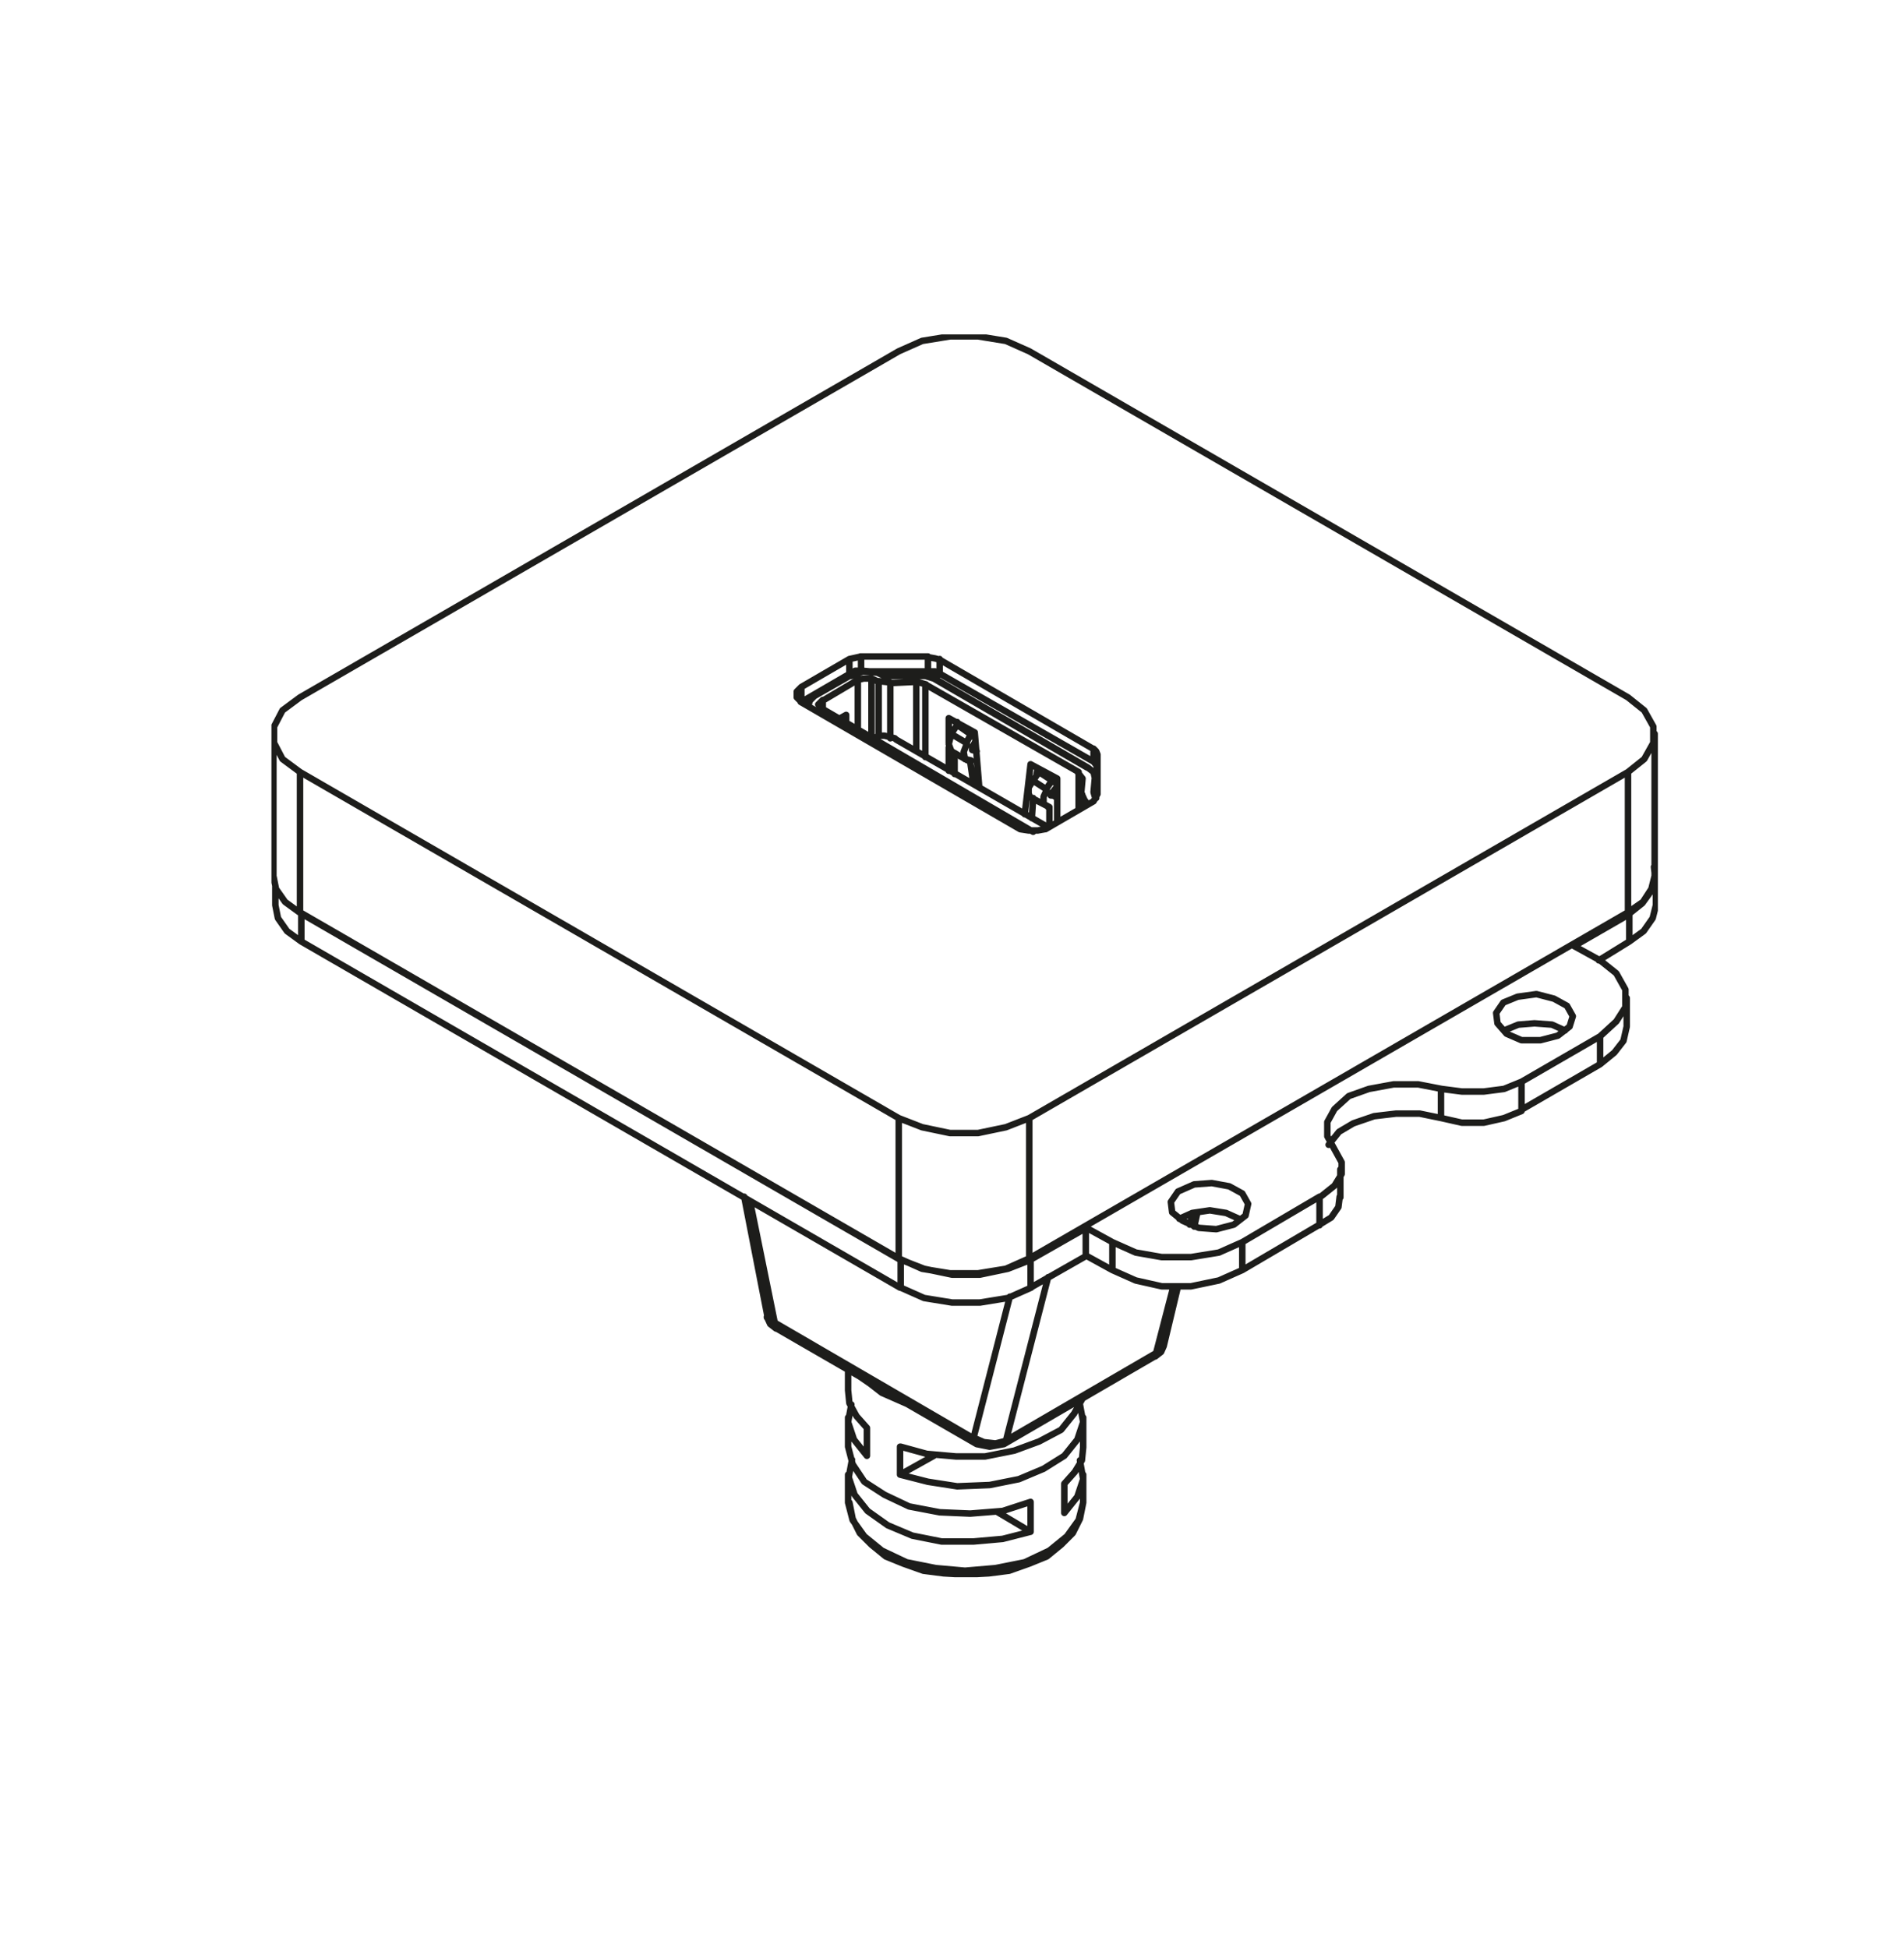<?xml version="1.0" encoding="utf-8"?>
<!-- Generator: Adobe Illustrator 26.4.1, SVG Export Plug-In . SVG Version: 6.00 Build 0)  -->
<svg version="1.1" id="Vrstva_1" xmlns="http://www.w3.org/2000/svg" xmlns:xlink="http://www.w3.org/1999/xlink" x="0px" y="0px"
	 viewBox="0 0 293.2 300" style="enable-background:new 0 0 293.2 300;" xml:space="preserve">
<style type="text/css">
	
		.st0{clip-path:url(#SVGID_00000136393757539389889070000015870968863635617158_);fill:none;stroke:#1D1D1B;stroke-linecap:round;stroke-linejoin:round;stroke-miterlimit:10;}
	.st1{fill:none;stroke:#1D1D1B;stroke-linecap:round;stroke-linejoin:round;stroke-miterlimit:10;}
</style>
<g>
	<g>
		<defs>
			<rect id="SVGID_1_" x="41.8" y="51.5" width="213.5" height="191.4"/>
		</defs>
		<clipPath id="SVGID_00000088130878170932283140000007543753639673459080_">
			<use xlink:href="#SVGID_1_"  style="overflow:visible;"/>
		</clipPath>
		
			<path style="clip-path:url(#SVGID_00000088130878170932283140000007543753639673459080_);fill:none;stroke:#1D1D1B;stroke-linecap:round;stroke-linejoin:round;stroke-miterlimit:10;" d="
			M161.2,124.1l-2.5-1.3 M149.7,115.3l0.5,0.2 M150.1,113.5l-0.7-0.4 M148.8,114.4l0.7-1.3l-2-1.4 M148.8,114.4l-2.2-1.3
			 M149.5,117.1l-0.9-0.2l-0.2-1.1l0.5-1.3 M149.5,117.3v-0.2 M146.5,113l0.9-1.4 M146.5,115.7l-0.4-1.1l0.4-1.6 M129.4,110.6v0.2
			 M137.1,105.2l4.1-0.2l1.4,0.4 M141.1,104.9v10.8 M135.3,104.9l1.8,0.2 M137.1,113.7v-8.6 M134.2,104.5l1.1,0.5 M135.3,104.9v8.3
			 M132.1,104.7l0.9-0.2h1.1 M134.2,113.7v-9.2 M126.7,109.2l-0.7-0.7l0.7-0.7 M167,123.2l-0.5-1.1l0.2-2.2L166,119 M167,124.1v-0.9
			 M167,123.2l0.5,0.7 M125.4,107.2l-0.7,0.7l-0.2,0.7 M159.1,128.1l-32.4-18.9 M146.1,114.4v-3.8l4,2.2l0.7,8.5 M146.1,118.7v-3.6
			 M147,116v3.2 M149.2,117.1l0.2,0.2 M149.9,120.7l-0.5-3.4 M142.5,116.6v-11.2 M142.5,105.4l23.6,13.5 M166.1,118.9v5.6
			 M161.6,127.2v-2.9 M162.1,122.5l0.7,0.2 M161.8,122.5h0.2 M162.1,122.5V122l0.7-0.9 M162.7,120.7l-0.7-0.5 M160,118.9l2,1.3
			l-0.9,1.3 M161.2,121.6l-2-1.3 M161.2,121.6l-0.5,1.1v1.1l0.9,0.5 M161.4,124.3h0.2 M159.1,122.9l-0.2,3.1 M159.1,120.2l0.9-1.3
			 M159.1,120.2l-0.7,1.1v0.9l0.2,0.5 M157.8,125.4l0.9-7.7l4.1,2.2v6.5 M135.1,103.6l-2.2-0.2l-1.8,0.7 M141.1,104h-4h-0.9
			l-1.1-0.5 M143.8,104.5l-1.3-0.4h-1.4 M159.8,118.4l-0.2,0.9 M147.4,111.2v0.7 M167.5,118.2l-23.6-13.7 M168.6,119.8l-0.2-0.9
			l-0.9-0.7 M168.8,122.9l-0.2-0.2l-0.2-0.7l0.2-2.2 M129.2,110.8l0.2-0.2l0.9-0.5v1.4 M126.7,109.2v-1.3 M126.7,107.9l5.4-3.2
			 M132.1,104.7v7.7 M131,104l-5.6,3.2 M150.4,115.7l-0.7-0.2v-0.4l0.5-0.9 M134.6,113.7l0.7-0.4h0.9l1.6,0.4l0.2,0.2 M138,113.9
			l23.4,13.5 M118.2,202.8l-3.6-18.5 M183.9,188.9l0.5-2.2 M179.2,207.3l2.2-9.2 M154.6,222.4l23.2-13.5 M154.6,222.4l-2.2,0.4
			l-2-0.4 M150.4,222.4l-30.8-17.8 M119.5,204.6l-0.9-0.7l-0.5-1.1 M179.2,207.3l-0.4,0.9l-0.9,0.7 M166.8,231.4l-0.5,2.5l-1.1,2.2
			l-1.8,1.8l-2.2,1.8l-2.7,1.1l-3.1,1.1l-3.1,0.4l-3.6,0.2l-3.4-0.2l-3.1-0.4l-3.1-1.1l-2.7-1.1l-2.2-1.8l-1.8-1.8l-1.1-2.2
			l-0.5-2.5 M130.6,227.1v4.3 M130.6,218.3v4.5 M130.6,210.9v3.2 M166.8,227.1v4.3 M166.8,218.3v4.5 M168.6,119.8l-0.2,2.2l0.2,0.7
			l0.2,0.2 M167.5,118.2l0.9,0.7l0.2,0.9 M143.8,104.5l23.6,13.7 M141.1,104h1.4l1.3,0.4 M135.1,103.6l1.1,0.5h0.9h4.1 M131,104
			l1.8-0.7l2.2,0.2 M125.4,107.2l5.6-3.2 M124.5,108.5l0.2-0.7l0.7-0.7 M180.7,198.1l-2.7,10.4 M183.7,186.8l-0.5,1.8 M154.9,221.9
			l6.5-25.2 M119.3,203.7l-3.8-18.7 M155.5,199.7l-5.6,21.8 M178,208.4l-23.2,13.5 M154.9,221.9l-1.6,0.4l-1.8-0.2l-1.6-0.7
			 M154.6,222.4l0.2-0.4 M150.4,222.4l-0.5-0.9l-30.6-17.8 M119.3,203.7l-0.7-0.4l-0.5-0.4 M119.5,204.6l-0.2-0.9 M177.8,208.9
			l0.2-0.4l1.1-1.1 M166.8,231.4l-0.7,2.7l-1.8,2.5l-2.7,2.2l-3.8,1.8l-4.5,0.9l-4.7,0.4l-4.5-0.4l-4.5-0.9l-3.8-1.8l-2.7-2.2
			l-1.8-2.5l-0.7-2.7 M132.4,212l1.6,1.1l1.8,1.4l2.5,1.1l2.5,1.1 M163.9,228.5l1.6-1.8l1.1-1.8l0.2-2 M163.9,233v-4.5 M166.3,224.9
			l0.5,2.9l-0.9,2.7l-2,2.5 M158.7,235.9l-4.3,1.1l-4.5,0.4H145l-4.5-0.9l-3.8-1.6l-3.1-2.2l-2-2.5l-0.9-2.7l0.5-2.7 M158.7,231.4
			v4.5l-5.2-3.1 M130.6,222.8l0.7,2.7l1.8,2.7l3.1,2l3.8,1.8l4.7,0.9l4.7,0.2l5-0.4l4.3-1.4 M143.8,224.2l-5.2,2.9v-4.3
			 M166.3,216.3l0.5,2.7l-0.9,2.7l-2,2.5l-3.2,2l-3.8,1.6l-4.5,0.9l-5,0.2l-4.5-0.7l-4.3-1.1 M138.7,222.8l4,1.1l4.5,0.4h4.5
			l4.5-0.9l3.8-1.4l3.4-1.8l2-2.5l1.4-2.5 M133.5,219.9v4.3 M130.6,214.1l0.2,2l1.1,2l1.6,1.8 M133.5,224.2l-2-2.5l-0.9-2.7l0.5-2.7
			 M206.4,184.4v-4.3 M42.4,139.4v-2.9 M255,139.4v-4.5 M250.5,158v-4.3 M171.3,191.3v4.3 M221.9,167.7v4.3 M234.3,170.9v-4.3
			 M191.3,195.6v-4.3 M203.2,184.4v4.3 M46.4,145v-4.3 M138.7,194v4.3 M158.7,198.3V194 M167.2,193.4v-4.3 M250.9,140.7v4.3
			 M246.4,159.6v4.3 M181.6,187.7l2-0.9l2.7-0.4l2.5,0.4l2,0.9 M231.6,158.7l2.2-0.9l2.5-0.2l2.7,0.2l2,0.9 M42.4,139.4l0.4,2l1.4,2
			l2.2,1.6 M46.4,145l92.2,53.3 M138.7,198.3l3.6,1.6l4.3,0.7h4.3l4.3-0.7l3.6-1.6 M158.7,198.3l8.6-4.9l4,2.2 M171.3,195.6l3.6,1.6
			l4,0.9h4.5l4.3-0.9l3.6-1.6 M191.3,195.6l11.9-7 M203.2,188.6l1.8-1.1l1.1-1.6l0.2-1.6 M204.6,176.3l1.6-2l2.2-1.3l3.2-1.1
			l3.4-0.4h3.6l3.4,0.7l3.1,0.7h3.4l3.1-0.7l2.7-1.1 M234.3,170.9l12.1-7 M246.4,163.9l2.2-1.8l1.4-1.8l0.5-2.2 M246.2,147.9
			l4.7-2.9 M250.9,145l2.2-1.6l1.4-2l0.5-2 M182.1,188l-1.6-1.3l-0.2-1.6l1.1-1.6l2.5-1.1l2.7-0.2l2.7,0.5l2,1.1l0.9,1.6l-0.4,1.8
			l-1.8,1.4l-2.7,0.7l-2.7-0.2L182.1,188z M232,159.2l-1.4-1.6l-0.2-1.6l1.1-1.6l2.2-0.9l2.9-0.4l2.7,0.7l2,1.1l0.9,1.6l-0.5,1.6
			l-1.8,1.4l-2.7,0.7h-2.9L232,159.2z M46.4,140.7l92.2,53.3 M250.9,140.7l2-1.6l1.3-1.8l0.7-2l-0.2-1.8 M246.4,147.9l-4-2.2
			l8.5-4.9 M246.4,147.9l2.5,2l1.4,2.5v2.7l-1.4,2.2l-2.5,2.3 M234.3,166.6l12.1-7 M234.3,166.6l-2.7,1.1l-3.1,0.4h-3.4l-3.1-0.4
			l-3.6-0.7h-3.8l-3.8,0.7l-3.1,1.1l-2.2,2l-1.1,2v2.2l1.1,2l1.1,2v1.8l-1.1,1.8l-2,1.6 M191.3,191.3l11.9-7 M191.3,191.3l-3.6,1.6
			l-4.3,0.7h-4.5l-4-0.7l-3.6-1.6 M158.7,194l8.6-4.9l4,2.2 M138.7,194l3.6,1.4l4.3,0.9h4.3l4.3-0.9l3.6-1.4 M42.1,113v21.8
			 M254.8,113v21.8 M138.4,172.2v21.6 M158.5,172.2l-3.6,1.4l-4.3,0.9h-4.3l-4.3-0.9l-3.6-1.4 M138.4,172.2l-92.2-53.3 M46.2,107.4
			l92.2-53.3 M158.5,193.8v-21.6 M250.7,118.9l-92.2,53.3 M46.2,118.9l-2.7-2l-1.3-2.5v-2.5l1.3-2.5l2.7-2 M46.2,140.5v-21.6
			 M169,122.3v-6.1 M142.9,101.1h-10.4 M168.4,123.4l-7.4,4.3 M168.4,123.4l0.4-0.7l0.2-0.5 M157.1,127.7l-33.8-19.6 M157.1,127.7
			l1.3,0.2h1.4l1.1-0.2 M169,116.2l-0.2-0.5l-0.4-0.4 M144.7,101.6l23.6,13.7 M168.4,115.3v2 M142.9,101.1v2.2 M144.7,101.6
			l-0.7-0.2l-1.1-0.2 M144.7,103.8v-2.3 M132.6,103.4v-2.2 M132.6,101.1l-0.9,0.2l-0.9,0.2 M123.4,105.8l7.4-4.3 M130.8,101.6v2.3
			 M123.4,105.8l-0.7,0.7v0.9l0.7,0.7 M123.4,108.1v-2.2 M42.1,134.9l0.4,2l1.4,2l2.2,1.6 M46.2,140.5l92.2,53.3 M138.4,193.8
			l3.6,1.6l4.3,0.7h4.3l4.3-0.7l3.6-1.6 M250.7,140.5l-92.2,53.3 M130.8,103.8l-7.4,4.3 M130.8,103.8l0.9-0.5h0.9 M132.6,103.4H143
			 M142.9,103.4h1.1l0.7,0.5 M168.4,117.3l-23.6-13.5 M168.4,117.3l0.4,0.5l0.2,0.7 M138.4,54.1l3.6-1.6l4.3-0.7h4.3l4.3,0.7
			l3.6,1.6 M158.5,54.1l92.2,53.3 M250.7,118.9v21.6 M250.7,107.4l2.5,2l1.4,2.5v2.5l-1.4,2.5l-2.5,2 M250.7,140.5l2.3-1.6l1.3-2
			l0.5-2"/>
	</g>
</g>
<path class="st1" d="M146.5,115.7l2.5,1.4 M166.6,122.3v2 M162.5,122.7l-0.7-0.5"/>
</svg>
